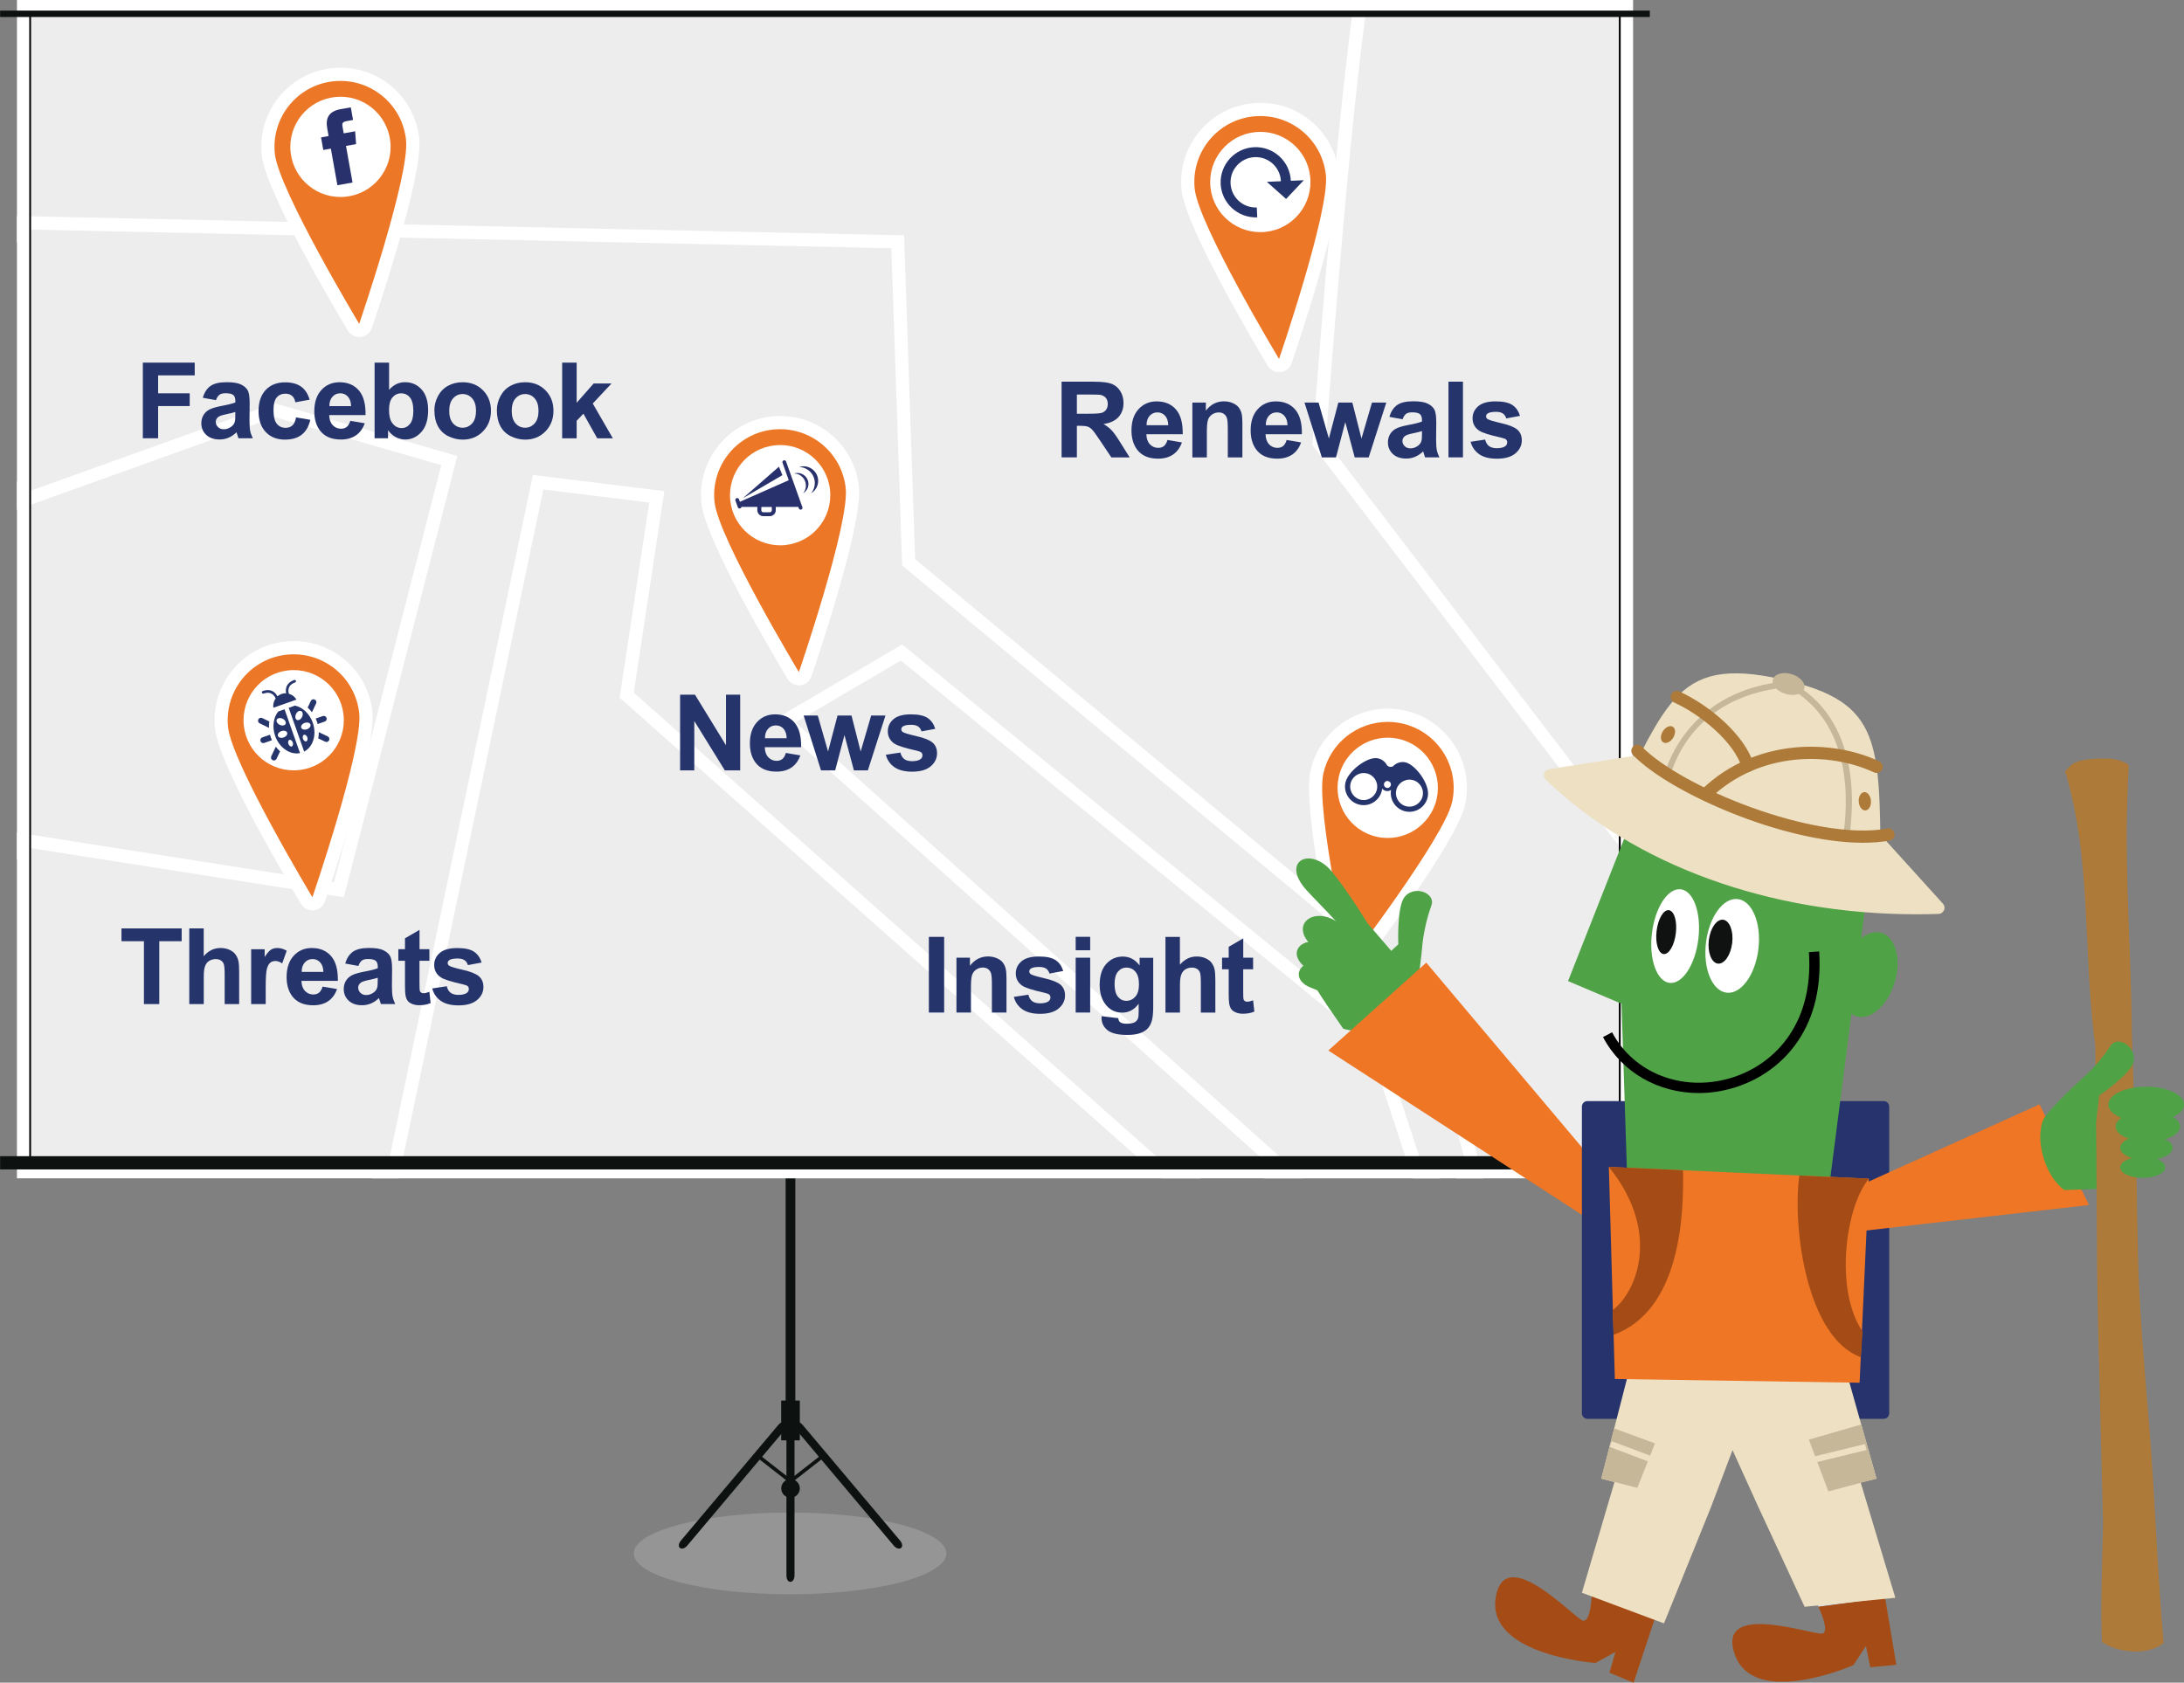 <?xml version="1.0" encoding="utf-8"?>
<!-- Generator: Adobe Illustrator 22.1.0, SVG Export Plug-In . SVG Version: 6.00 Build 0)  -->
<svg version="1.1" id="Hiker" xmlns="http://www.w3.org/2000/svg" xmlns:xlink="http://www.w3.org/1999/xlink" x="0px" y="0px"
	 width="436.87px" height="336.67px" viewBox="0 0 436.87 336.67" style="enable-background:new 0 0 436.87 336.67;"
	 xml:space="preserve">
<rect x="0" y="0" width="436.87" height="336.67" fill="#808080" stroke="none"/>
<style type="text/css">
	.st0{opacity:0.25;}
	.st1{fill:#D4D2D2;}
	.st2{fill:#0D1211;}
	.st3{fill:none;}
	.st4{fill:#EDEDEE;}
	.st5{fill:#FFFFFF;}
	.st6{fill:#EC7726;}
	.st7{fill:#29316C;}
	.st8{fill:#26346C;}
	.st9{fill:#50A246;}
	.st10{fill:#EE7625;}
	.st11{fill-rule:evenodd;clip-rule:evenodd;fill:#26336C;}
	.st12{fill:#DADBDC;}
	.st13{fill:#A54C16;}
	.st14{fill:#0F1211;}
	.st15{fill:#EEE1C3;}
	.st16{fill:#AE7A39;}
	.st17{fill-rule:evenodd;clip-rule:evenodd;fill:#A54C16;}
	.st18{fill:#C6B799;}
</style>
<g>
	<g>
		<g class="st0">
			<path class="st1" d="M189.29,310.81c0,4.52-14,8.18-31.26,8.18c-17.26,0-31.26-3.66-31.26-8.18c0-4.52,14-8.18,31.26-8.18
				C175.29,302.63,189.29,306.29,189.29,310.81z"/>
		</g>
		<g>
			<path class="st2" d="M159.99,297.8c0,1.03-0.83,1.86-1.86,1.86c-1.03,0-1.86-0.83-1.86-1.86c0-1.03,0.83-1.86,1.86-1.86
				C159.15,295.94,159.99,296.77,159.99,297.8z"/>
		</g>
		<g>
			<g>
				<polygon class="st2" points="158.34,296.67 165.21,291.31 164.85,290.67 157.98,296.03 				"/>
			</g>
			<g>
				<polygon class="st2" points="157.9,296.67 151.03,291.31 151.39,290.67 158.26,296.03 				"/>
			</g>
		</g>
		<g>
			<rect x="157.15" y="210.45" class="st2" width="1.94" height="75.43"/>
		</g>
		<g>
			<g>
				<path class="st2" d="M158.93,315.18c0,1.71-1.62,1.82-1.62,0v-30.1c0-1.93,1.62-1.93,1.62,0V315.18z"/>
			</g>
			<g>
				<path class="st2" d="M137.49,309.23c-1.1,1.31-2.41,0.35-1.24-1.04l19.39-23.03c1.25-1.48,2.48-0.44,1.24,1.04L137.49,309.23z"
					/>
			</g>
			<g>
				<path class="st2" d="M178.76,309.23c1.1,1.31,2.41,0.35,1.24-1.04l-19.39-23.03c-1.25-1.48-2.48-0.44-1.24,1.04L178.76,309.23z"
					/>
			</g>
		</g>
		<g>
			<rect x="156.26" y="280.23" class="st2" width="3.73" height="7.96"/>
		</g>
		<g>
			<rect x="6.03" y="2.64" class="st3" width="317.98" height="230.48"/>
		</g>
		<g>
			<g>
				<g>
					<polygon class="st4" points="75.98,234.44 105.56,93.56 134.4,97.12 128.18,138.06 236.78,234.44 					"/>
				</g>
				<g>
					<path class="st5" d="M106.6,95.02l26.29,3.24l-6.12,40.31l106.53,94.55H77.61L106.6,95.02 M104.51,92.1l-0.5,2.38l-28.99,138.1
						l-0.67,3.19h3.26H233.3h6.96l-5.21-4.62l-105.46-93.6l5.91-38.89l0.41-2.69l-2.7-0.33l-26.29-3.24L104.51,92.1L104.51,92.1z"/>
				</g>
			</g>
			<g>
				<g>
					<polygon class="st4" points="4.71,170.8 4.71,97.29 54.87,79.29 93.07,90.32 69.76,181.01 					"/>
				</g>
				<g>
					<path class="st5" d="M54.91,80.68l36.56,10.55l-22.69,88.28l-62.75-9.84V98.22L54.91,80.68 M54.82,77.91l-0.8,0.29L5.14,95.73
						l-1.75,0.63v1.86v71.45v2.26l2.23,0.35l62.75,9.84l2.37,0.37l0.6-2.33l22.69-88.28l0.64-2.49L92.2,88.7L55.64,78.14
						L54.82,77.91L54.82,77.91z"/>
				</g>
			</g>
			<g>
				<g>
					<path class="st4" d="M292.29,234.44l-9.22-34.32l-103.92-86.35l-2.13-62.81L4.71,47.22V1.32H274.7l-0.2,1.5
						c-3.7,27.5-7.52,79.37-7.93,85.03l58.76,76.84v69.76H292.29z"/>
				</g>
				<g>
					<path class="st5" d="M273.18,2.64c-3.94,29.34-7.97,85.61-7.97,85.61l58.8,76.88v67.99h-30.7l-9.06-33.75l-103.79-86.24
						l-2.16-63.47L6.03,45.93V2.64H273.18 M276.21,0h-3.02H6.03H3.39v2.64v43.28v2.59l2.59,0.06l169.76,3.68l2.07,60.97l0.04,1.19
						l0.91,0.76l103.14,85.7l8.85,32.94l0.53,1.96h2.03h30.7h2.64v-2.64v-67.99v-0.9l-0.54-0.71l-58.19-76.08
						c0.56-7.68,4.28-57.66,7.88-84.44L276.21,0L276.21,0z"/>
				</g>
			</g>
			<g>
				<g>
					<polygon class="st4" points="253.41,234.44 152.42,143.89 180.58,127.34 277.01,206.18 286.3,234.44 					"/>
				</g>
				<g>
					<path class="st5" d="M180.45,128.94l95.42,78.02l8.6,26.16h-30.56l-99.27-89.01L180.45,128.94 M180.7,125.73l-1.59,0.93
						l-25.81,15.17l-3.12,1.83l2.69,2.42l99.27,89.01l0.75,0.68h1.01h30.56h3.65l-1.14-3.47l-8.6-26.16l-0.24-0.73l-0.6-0.49
						l-95.42-78.02L180.7,125.73L180.7,125.73z"/>
				</g>
			</g>
			<g>
				<g>
					<polygon class="st4" points="283.52,234.44 274.74,207.74 180.33,130.55 156.88,144.33 257.37,234.44 232.8,234.44 
						125.35,139.08 131.38,99.41 107.65,96.48 78.69,234.44 4.71,234.44 4.71,168.13 67.8,178.02 89.87,92.15 54.95,82.07 
						4.71,100.1 4.71,44.58 179.57,48.37 181.75,112.5 285.41,198.63 295.03,234.44 					"/>
				</g>
				<g>
					<path class="st5" d="M6.03,45.93l172.27,3.74l2.16,63.47l103.79,86.24l9.06,33.75h-8.83l-8.6-26.16l-95.42-78.02l-25.81,15.17
						l99.27,89.01H233.3l-106.53-94.55l6.12-40.31l-26.29-3.24l-28.99,138.1H6.03v-63.45l62.75,9.84l22.69-88.28L54.91,80.68
						L6.03,98.22V45.93 M3.39,43.23v2.7v52.29v3.76l3.54-1.27L55,83.46l33.27,9.6l-21.45,83.47l-60.38-9.47l-3.05-0.48v3.09v63.45
						v2.64h2.64h71.58h2.15l0.44-2.1l28.49-135.72l21.18,2.61l-5.71,37.62l-0.22,1.42l1.08,0.95l106.53,94.55l0.75,0.67h1h20.62
						h6.91l-5.15-4.61l-96.58-86.6l21.1-12.4l93.4,76.37l8.36,25.43l0.6,1.82h1.91h8.83h3.45l-0.89-3.33l-9.06-33.75l-0.22-0.81
						l-0.65-0.54l-102.88-85.48l-2.12-62.28l-0.08-2.5l-2.5-0.05L6.09,43.28L3.39,43.23L3.39,43.23z"/>
				</g>
			</g>
			<g>
				<g>
					<path class="st4" d="M263.86,88.66l0.04-0.5c0.04-0.56,4.08-56.64,7.98-85.69l0.15-1.15h53.3v167.72L263.86,88.66z"/>
				</g>
				<g>
					<path class="st5" d="M324.01,2.64v162.49l-58.8-76.88c0,0,4.03-56.27,7.97-85.61H324.01 M326.65,0h-2.64h-50.82h-2.31
						l-0.31,2.29c-3.91,29.08-7.95,85.21-7.99,85.77l-0.07,1l0.61,0.8l58.8,76.88l4.75,6.21v-7.81V2.64V0L326.65,0z"/>
				</g>
			</g>
		</g>
		<g>
			<path d="M324.19,233.3H5.85V2.46h318.34V233.3z M6.21,232.94h317.61V2.83H6.21V232.94z"/>
		</g>
		<g>
			<rect x="0.02" y="2.12" class="st2" width="330" height="1.28"/>
		</g>
		<g>
			<rect x="0.02" y="231.33" class="st2" width="330" height="2.65"/>
		</g>
		<g>
			<g>
				<g>
					<path class="st6" d="M71.85,66.11c-0.46,0-0.89-0.24-1.13-0.64c-0.66-1.1-16.26-27.11-17.05-34.56
						c-0.41-3.85,0.71-7.64,3.15-10.65c2.44-3.01,5.9-4.9,9.76-5.31c0.51-0.05,1.03-0.08,1.54-0.08c7.43,0,13.63,5.58,14.42,12.98
						c0.79,7.45-9.01,36.15-9.43,37.36c-0.17,0.49-0.6,0.83-1.11,0.89C71.94,66.11,71.9,66.11,71.85,66.11z"/>
				</g>
				<g>
					<path class="st5" d="M68.12,16.19c6.66,0,12.38,5.03,13.1,11.8c0.77,7.24-9.37,36.8-9.37,36.8s-16.1-26.77-16.87-34.02
						c-0.77-7.24,4.48-13.74,11.73-14.51C67.18,16.22,67.65,16.19,68.12,16.19 M68.12,13.55C68.12,13.55,68.12,13.55,68.12,13.55
						c-0.56,0-1.13,0.03-1.68,0.09c-4.21,0.45-7.99,2.5-10.65,5.79c-2.66,3.29-3.88,7.42-3.43,11.62
						c0.81,7.61,15.55,32.31,17.23,35.1c0.48,0.8,1.34,1.28,2.27,1.28c0.09,0,0.19,0,0.28-0.01c1.02-0.11,1.89-0.8,2.22-1.77
						c1.06-3.08,10.3-30.32,9.5-37.93C82.99,19.64,76.23,13.55,68.12,13.55L68.12,13.55z"/>
				</g>
			</g>
			<g>
				<path class="st5" d="M78.08,28.33c0.58,5.51-3.41,10.45-8.92,11.03c-5.51,0.58-10.45-3.41-11.03-8.92
					c-0.58-5.51,3.41-10.45,8.92-11.03C72.56,18.82,77.49,22.82,78.08,28.33z"/>
			</g>
		</g>
		<g>
			<g>
				<g>
					<path class="st6" d="M255.85,73.14c-0.46,0-0.89-0.24-1.13-0.64c-0.66-1.1-16.26-27.11-17.05-34.56
						c-0.84-7.96,4.95-15.12,12.9-15.96c0.51-0.05,1.03-0.08,1.54-0.08c7.43,0,13.63,5.58,14.42,12.99
						c0.79,7.45-9.01,36.15-9.43,37.36c-0.17,0.49-0.6,0.83-1.11,0.89C255.94,73.14,255.9,73.14,255.85,73.14z"/>
				</g>
				<g>
					<path class="st5" d="M252.12,23.22c6.66,0,12.38,5.03,13.1,11.8c0.77,7.24-9.37,36.8-9.37,36.8s-16.1-26.77-16.87-34.02
						c-0.77-7.24,4.48-13.74,11.73-14.51C251.19,23.25,251.65,23.22,252.12,23.22 M252.12,20.58
						C252.12,20.58,252.12,20.58,252.12,20.58c-0.56,0-1.13,0.03-1.68,0.09c-8.68,0.92-15,8.73-14.08,17.41
						c0.81,7.61,15.55,32.31,17.23,35.1c0.48,0.8,1.35,1.28,2.27,1.28c0.09,0,0.19,0,0.28-0.01c1.02-0.11,1.89-0.8,2.22-1.77
						c1.06-3.08,10.3-30.32,9.5-37.93C266.99,26.67,260.23,20.58,252.12,20.58L252.12,20.58z"/>
				</g>
			</g>
			<g>
				<path class="st5" d="M262.08,35.36c0.58,5.51-3.41,10.45-8.92,11.03c-5.51,0.58-10.45-3.41-11.03-8.92
					c-0.58-5.51,3.41-10.45,8.92-11.03C256.56,25.85,261.5,29.85,262.08,35.36z"/>
			</g>
		</g>
		<g>
			<g>
				<g>
					<path class="st6" d="M62.49,180.84c-0.46,0-0.89-0.24-1.13-0.64c-0.66-1.1-16.26-27.11-17.05-34.56
						c-0.84-7.96,4.95-15.12,12.9-15.96c0.51-0.05,1.03-0.08,1.54-0.08c7.43,0,13.63,5.58,14.42,12.98
						c0.79,7.45-9.01,36.15-9.43,37.36c-0.17,0.49-0.6,0.83-1.11,0.89C62.59,180.84,62.54,180.84,62.49,180.84z"/>
				</g>
				<g>
					<path class="st5" d="M58.76,130.92c6.66,0,12.38,5.03,13.1,11.8c0.77,7.25-9.37,36.8-9.37,36.8s-16.1-26.77-16.87-34.02
						c-0.77-7.24,4.48-13.74,11.73-14.51C57.83,130.94,58.3,130.92,58.76,130.92 M58.76,128.27
						C58.76,128.27,58.76,128.27,58.76,128.27c-0.56,0-1.13,0.03-1.68,0.09c-8.68,0.92-15,8.73-14.08,17.41
						c0.81,7.61,15.55,32.31,17.23,35.1c0.48,0.8,1.34,1.28,2.27,1.28c0.09,0,0.19,0,0.28-0.01c1.02-0.11,1.89-0.8,2.22-1.77
						c1.06-3.08,10.3-30.32,9.5-37.93C73.64,134.36,66.87,128.27,58.76,128.27L58.76,128.27z"/>
				</g>
			</g>
			<g>
				<path class="st5" d="M68.72,143.05c0.58,5.51-3.41,10.45-8.92,11.03c-5.51,0.58-10.45-3.41-11.03-8.92
					c-0.58-5.51,3.41-10.45,8.92-11.03C63.2,133.55,68.14,137.54,68.72,143.05z"/>
			</g>
		</g>
		<g>
			<g>
				<g>
					<path class="st6" d="M159.8,135.8c-0.46,0-0.89-0.24-1.13-0.64c-0.66-1.1-16.26-27.11-17.05-34.56
						c-0.41-3.85,0.71-7.64,3.15-10.65c2.44-3.01,5.9-4.9,9.76-5.31c0.51-0.05,1.03-0.08,1.54-0.08c7.43,0,13.63,5.58,14.42,12.99
						c0.79,7.45-9.01,36.14-9.43,37.36c-0.17,0.49-0.6,0.83-1.11,0.89C159.89,135.8,159.85,135.8,159.8,135.8z"/>
				</g>
				<g>
					<path class="st5" d="M156.07,85.88c6.66,0,12.38,5.03,13.1,11.8c0.77,7.24-9.37,36.79-9.37,36.79s-16.1-26.77-16.87-34.02
						c-0.77-7.24,4.48-13.74,11.73-14.51C155.13,85.91,155.6,85.88,156.07,85.88 M156.07,83.24
						C156.07,83.24,156.07,83.24,156.07,83.24c-0.56,0-1.13,0.03-1.68,0.09c-8.68,0.92-15,8.73-14.08,17.41
						c0.81,7.61,15.55,32.31,17.23,35.1c0.48,0.8,1.34,1.28,2.27,1.28c0.09,0,0.19,0,0.28-0.01c1.02-0.11,1.89-0.8,2.22-1.77
						c1.06-3.08,10.3-30.32,9.5-37.93C170.94,89.33,164.18,83.24,156.07,83.24L156.07,83.24z"/>
				</g>
			</g>
			<g>
				<path class="st5" d="M166.03,98.02c0.58,5.51-3.41,10.45-8.92,11.03c-5.51,0.58-10.45-3.41-11.03-8.92
					c-0.58-5.51,3.41-10.45,8.92-11.03C160.5,88.51,165.44,92.51,166.03,98.02z"/>
			</g>
		</g>
		<g>
			<path class="st7" d="M70.52,36.52l-3.03,0.54l-1.31-7.32l-1.51,0.27l-0.45-2.52l1.51-0.27l-0.27-1.51
				c-0.37-2.06,0.27-3.44,2.69-3.87l2.02-0.36l0.45,2.52l-1.26,0.23c-0.95,0.17-0.95,0.53-0.83,1.19l0.22,1.26l2.29-0.41l0.19,2.57
				l-2.02,0.36L70.52,36.52z"/>
		</g>
		<g>
			<g>
				<path class="st7" d="M160.5,101.48l-3.26-9.14c-0.07-0.2-0.29-0.3-0.48-0.23c-0.2,0.07-0.3,0.29-0.23,0.48l1.24,3.49l-9.77,4.32
					l0,0l-0.18-0.5c-0.07-0.2-0.29-0.3-0.48-0.23c-0.2,0.07-0.3,0.29-0.23,0.48l0.48,1.34c0.07,0.2,0.29,0.3,0.48,0.23
					c0.14-0.05,0.23-0.17,0.25-0.31l0,0.01h3.18c0,0.04-0.01,0.09-0.01,0.13v0.53c0,0.66,0.54,1.2,1.2,1.2h1.29
					c0.66,0,1.2-0.54,1.2-1.2v-0.53c0-0.05-0.01-0.09-0.01-0.13h4.51l0.11,0.3c0.07,0.2,0.29,0.3,0.48,0.23
					C160.47,101.89,160.57,101.67,160.5,101.48z M154.38,102.1c0,0.22-0.18,0.4-0.4,0.4h-1.29c-0.22,0-0.4-0.18-0.4-0.4v-0.53
					c0-0.05,0.01-0.09,0.03-0.13h2.04c0.02,0.04,0.03,0.09,0.03,0.13V102.1z"/>
			</g>
			<g>
				<polygon class="st7" points="148.59,99.69 155.81,93.38 156.51,95.07 				"/>
			</g>
			<g>
				<path class="st7" d="M159.52,94.63c-0.23,0-0.46,0.04-0.67,0.1c1.31,0.03,2.36,1.11,2.36,2.42c0,0.59-0.21,1.12-0.55,1.54
					c0.63-0.39,1.06-1.08,1.06-1.87C161.71,95.61,160.73,94.63,159.52,94.63z"/>
			</g>
			<g>
				<path class="st7" d="M160.74,93.3c-0.31,0-0.61,0.05-0.88,0.14c1.74,0.05,3.13,1.47,3.13,3.21c0,0.78-0.28,1.49-0.73,2.04
					c0.84-0.51,1.4-1.43,1.4-2.48C163.65,94.61,162.35,93.3,160.74,93.3z"/>
			</g>
		</g>
		<g>
			<g>
				<path class="st8" d="M258.21,36.17c-0.17-3.87-3.45-6.88-7.32-6.72c-3.87,0.17-6.88,3.45-6.72,7.32
					c0.17,3.87,3.45,6.88,7.32,6.72l-0.09-1.98c-2.78,0.12-5.13-2.04-5.25-4.82c-0.12-2.78,2.04-5.13,4.82-5.25
					c2.78-0.12,5.13,2.04,5.25,4.82l-2.81,0.12l3.85,3.43l3.54-3.75L258.21,36.17z"/>
			</g>
		</g>
		<g>
			<g>
				<g>
					<g>
						<path class="st6" d="M269.93,193.72c-0.09,0-0.19-0.01-0.28-0.03c-0.5-0.11-0.89-0.5-1.01-1c-0.28-1.26-6.83-30.87-5.21-38.18
							c1.46-6.6,7.41-11.39,14.16-11.39c1.05,0,2.1,0.12,3.14,0.34c7.81,1.72,12.77,9.48,11.05,17.3
							c-1.61,7.32-20.01,31.42-20.79,32.45C270.72,193.54,270.33,193.72,269.93,193.72z"/>
					</g>
					<g>
						<path class="st5" d="M277.58,144.44c0.94,0,1.9,0.1,2.85,0.31c7.11,1.57,11.61,8.61,10.04,15.72
							c-1.57,7.11-20.55,31.93-20.55,31.93s-6.78-30.5-5.21-37.61C266.07,148.64,271.53,144.44,277.58,144.44 M277.58,141.79
							C277.58,141.79,277.58,141.79,277.58,141.79c-7.37,0-13.86,5.23-15.45,12.43c-1.65,7.47,4.51,35.57,5.21,38.75
							c0.22,1,1.01,1.79,2.01,2.01c0.19,0.04,0.38,0.06,0.57,0.06c0.81,0,1.59-0.38,2.1-1.04c1.98-2.59,19.38-25.5,21.03-32.97
							c1.88-8.53-3.53-16.99-12.05-18.87C279.88,141.92,278.73,141.79,277.58,141.79L277.58,141.79z"/>
					</g>
				</g>
				<g>
					<path class="st5" d="M287.39,159.79c-1.19,5.41-6.55,8.83-11.96,7.64c-5.41-1.19-8.83-6.55-7.64-11.96
						c1.19-5.41,6.55-8.83,11.96-7.64C285.16,149.03,288.58,154.38,287.39,159.79z"/>
				</g>
			</g>
			<g>
				<g>
					<path class="st8" d="M280.97,152.5c-0.88-0.13-1.73,0.2-2.3,0.8c-0.18,0.11-0.41,0.17-0.64,0.13
						c-0.23-0.03-0.43-0.15-0.58-0.31c-0.38-0.74-1.1-1.29-1.98-1.42c-2.02-0.29-6.03,2.67-6.39,5.13
						c-0.29,2.04,1.12,3.93,3.16,4.23c2.04,0.29,3.93-1.12,4.23-3.16c0.01-0.04,0.01-0.07,0.01-0.11c0.2,0.25,0.5,0.43,0.84,0.48
						c0.35,0.05,0.68-0.04,0.94-0.22c-0.01,0.04-0.01,0.07-0.02,0.11c-0.29,2.04,1.12,3.93,3.16,4.23c2.04,0.29,3.93-1.12,4.23-3.16
						C286,156.77,282.99,152.79,280.97,152.5z M272.4,160.05c-1.48-0.21-2.5-1.58-2.29-3.06c0.21-1.48,1.58-2.5,3.06-2.29
						c1.48,0.21,2.5,1.58,2.29,3.06C275.25,159.23,273.88,160.26,272.4,160.05z M277.43,157.65c-0.38-0.06-0.65-0.41-0.59-0.79
						c0.05-0.38,0.41-0.65,0.79-0.59c0.38,0.05,0.65,0.41,0.59,0.79C278.16,157.44,277.81,157.71,277.43,157.65z M281.55,161.37
						c-1.48-0.21-2.5-1.58-2.29-3.06c0.21-1.48,1.58-2.5,3.06-2.29c1.48,0.21,2.5,1.58,2.29,3.06
						C284.4,160.55,283.03,161.58,281.55,161.37z"/>
				</g>
			</g>
		</g>
		<g>
			<g>
				<path class="st8" d="M54.26,151.32c-0.14,0.29-0.02,0.64,0.28,0.78c0.29,0.14,0.64,0.02,0.78-0.28l0.71-1.49
					c-0.31-0.27-0.6-0.58-0.86-0.93L54.26,151.32z M63.23,140.75c0.14-0.29,0.02-0.64-0.28-0.78c-0.29-0.14-0.64-0.02-0.78,0.28
					l-0.63,1.33c0.31,0.27,0.6,0.58,0.86,0.93L63.23,140.75z M54.19,147.58c-0.07-0.19-0.13-0.39-0.18-0.58l-1.54,0.54
					c-0.31,0.11-0.47,0.44-0.36,0.75c0.11,0.31,0.44,0.47,0.75,0.36l1.53-0.54C54.32,147.93,54.25,147.76,54.19,147.58z
					 M53.81,145.63c-0.02-0.43,0.01-0.86,0.07-1.27l-1.43-0.69c-0.29-0.14-0.64-0.02-0.78,0.28c-0.14,0.29-0.02,0.64,0.28,0.78
					L53.81,145.63z M63.77,146.49c0.01,0.43-0.03,0.85-0.11,1.25l1.39,0.66c0.29,0.14,0.64,0.02,0.78-0.28
					c0.14-0.29,0.02-0.64-0.28-0.78L63.77,146.49z M64.57,143.27l-1.42,0.5c0.08,0.18,0.16,0.37,0.23,0.56
					c0.06,0.18,0.12,0.36,0.17,0.54l1.41-0.5c0.31-0.11,0.47-0.44,0.36-0.75C65.21,143.33,64.87,143.17,64.57,143.27z M52.73,138.77
					c0.91-0.31,1.44-0.12,1.82,0.17c0.31,0.25,0.5,0.59,0.59,0.81c-0.38,0.53-0.56,1.2-0.45,1.86l4.61-1.63
					c-0.34-0.59-0.89-1-1.52-1.17c-0.06-0.22-0.14-0.61-0.05-1c0.11-0.46,0.4-0.94,1.31-1.27c0.13-0.05,0.2-0.19,0.16-0.33
					c-0.05-0.13-0.19-0.2-0.33-0.16c-1.04,0.36-1.51,1.02-1.64,1.64c-0.09,0.39-0.05,0.75,0,1.02c-0.3-0.01-0.62,0.03-0.92,0.14
					c-0.31,0.11-0.58,0.27-0.81,0.47c-0.13-0.25-0.33-0.55-0.64-0.8c-0.49-0.4-1.27-0.63-2.31-0.25c-0.13,0.05-0.2,0.19-0.16,0.33
					C52.45,138.75,52.6,138.82,52.73,138.77z M55.04,147.25c0.84,2.38,3,3.84,4.97,3.43l-3.09-8.76l-1.26,0.44
					C54.69,143.56,54.4,145.43,55.04,147.25z M55.59,147.24c-0.12-0.35,0.19-0.78,0.7-0.96c0.51-0.18,1.03-0.04,1.15,0.31
					c0.12,0.35-0.19,0.78-0.7,0.96C56.23,147.73,55.71,147.59,55.59,147.24z M58.36,149.35c-0.24,0.08-0.53-0.14-0.66-0.5
					c-0.13-0.36-0.04-0.72,0.2-0.81c0.24-0.08,0.53,0.14,0.66,0.5S58.6,149.27,58.36,149.35z M57.13,144.84
					c-0.16,0.34-0.69,0.42-1.18,0.18c-0.49-0.23-0.75-0.7-0.59-1.03c0.16-0.34,0.69-0.42,1.18-0.19
					C57.02,144.04,57.29,144.5,57.13,144.84z M59.01,141.18l-1.26,0.44l3.09,8.76c1.79-0.92,2.56-3.4,1.72-5.79
					C61.92,142.78,60.51,141.5,59.01,141.18z M59.21,142.86c0.23-0.49,0.7-0.75,1.03-0.59c0.34,0.16,0.42,0.69,0.18,1.18
					c-0.23,0.49-0.7,0.75-1.03,0.59C59.06,143.88,58.98,143.35,59.21,142.86z M61.27,148.33c-0.24,0.08-0.53-0.14-0.66-0.5
					c-0.13-0.36-0.04-0.72,0.2-0.81c0.24-0.08,0.53,0.14,0.66,0.5C61.59,147.88,61.5,148.25,61.27,148.33z M61.4,145.91
					c-0.51,0.18-1.03,0.04-1.15-0.31c-0.12-0.35,0.19-0.78,0.7-0.96c0.51-0.18,1.03-0.04,1.15,0.31
					C62.23,145.29,61.91,145.73,61.4,145.91z"/>
			</g>
		</g>
		<g>
			<path class="st8" d="M212.35,91.52V76.37h6.44c1.62,0,2.79,0.14,3.53,0.41c0.73,0.27,1.32,0.76,1.76,1.45
				c0.44,0.7,0.66,1.49,0.66,2.39c0,1.14-0.33,2.07-1,2.82c-0.67,0.74-1.67,1.21-3,1.4c0.66,0.39,1.21,0.81,1.64,1.27
				c0.43,0.46,1.01,1.28,1.74,2.46l1.85,2.95h-3.66l-2.21-3.3c-0.79-1.18-1.32-1.92-1.61-2.23c-0.29-0.31-0.6-0.52-0.92-0.63
				c-0.32-0.11-0.84-0.17-1.54-0.17h-0.62v6.32H212.35z M215.41,82.78h2.26c1.47,0,2.38-0.06,2.75-0.19
				c0.36-0.12,0.65-0.34,0.86-0.64c0.21-0.3,0.31-0.68,0.31-1.14c0-0.51-0.14-0.92-0.41-1.23c-0.27-0.31-0.66-0.51-1.15-0.59
				c-0.25-0.03-0.99-0.05-2.23-0.05h-2.39V82.78z"/>
			<path class="st8" d="M233.53,88.03l2.89,0.49c-0.37,1.06-0.96,1.87-1.76,2.42c-0.8,0.55-1.81,0.83-3.01,0.83
				c-1.91,0-3.32-0.62-4.24-1.87c-0.72-1-1.08-2.26-1.08-3.78c0-1.82,0.48-3.24,1.43-4.27c0.95-1.03,2.15-1.54,3.61-1.54
				c1.63,0,2.92,0.54,3.86,1.62c0.94,1.08,1.39,2.73,1.35,4.95h-7.27c0.02,0.86,0.25,1.53,0.7,2.01c0.45,0.48,1.01,0.72,1.67,0.72
				c0.45,0,0.84-0.12,1.15-0.37C233.14,88.98,233.37,88.58,233.53,88.03z M233.69,85.09c-0.02-0.84-0.24-1.48-0.65-1.92
				c-0.41-0.44-0.92-0.66-1.51-0.66c-0.63,0-1.16,0.23-1.57,0.69c-0.41,0.46-0.62,1.09-0.61,1.88H233.69z"/>
			<path class="st8" d="M248.5,91.52h-2.9v-5.6c0-1.18-0.06-1.95-0.19-2.3c-0.12-0.35-0.33-0.62-0.6-0.81
				c-0.28-0.19-0.61-0.29-1.01-0.29c-0.5,0-0.95,0.14-1.35,0.41c-0.4,0.28-0.67,0.64-0.82,1.1c-0.15,0.45-0.22,1.29-0.22,2.52v4.97
				h-2.9V80.55h2.7v1.61c0.96-1.24,2.16-1.86,3.62-1.86c0.64,0,1.23,0.12,1.76,0.35c0.53,0.23,0.93,0.53,1.2,0.88
				c0.27,0.36,0.46,0.76,0.57,1.22c0.11,0.45,0.16,1.11,0.16,1.95V91.52z"/>
			<path class="st8" d="M257.37,88.03l2.89,0.49c-0.37,1.06-0.96,1.87-1.76,2.42c-0.8,0.55-1.81,0.83-3.01,0.83
				c-1.91,0-3.32-0.62-4.24-1.87c-0.72-1-1.08-2.26-1.08-3.78c0-1.82,0.48-3.24,1.43-4.27c0.95-1.03,2.15-1.54,3.61-1.54
				c1.63,0,2.92,0.54,3.86,1.62c0.94,1.08,1.39,2.73,1.35,4.95h-7.27c0.02,0.86,0.25,1.53,0.7,2.01c0.45,0.48,1.01,0.72,1.67,0.72
				c0.45,0,0.84-0.12,1.15-0.37C256.98,88.98,257.21,88.58,257.37,88.03z M257.54,85.09c-0.02-0.84-0.24-1.48-0.65-1.92
				c-0.41-0.44-0.92-0.66-1.51-0.66c-0.63,0-1.16,0.23-1.57,0.69c-0.41,0.46-0.62,1.09-0.61,1.88H257.54z"/>
			<path class="st8" d="M264.41,91.52l-3.47-10.97h2.82l2.06,7.19l1.89-7.19h2.8l1.83,7.19l2.1-7.19h2.86l-3.52,10.97h-2.79
				l-1.89-7.06l-1.86,7.06H264.41z"/>
			<path class="st8" d="M280.56,83.89l-2.63-0.48c0.3-1.06,0.81-1.85,1.53-2.36c0.72-0.51,1.8-0.76,3.22-0.76
				c1.29,0,2.26,0.15,2.89,0.46c0.63,0.31,1.08,0.7,1.34,1.17c0.26,0.47,0.39,1.34,0.39,2.6l-0.03,3.39c0,0.96,0.05,1.68,0.14,2.13
				c0.09,0.46,0.27,0.95,0.52,1.47h-2.87c-0.08-0.19-0.17-0.48-0.28-0.86c-0.05-0.17-0.08-0.29-0.1-0.34
				c-0.5,0.48-1.03,0.84-1.59,1.08c-0.56,0.24-1.17,0.36-1.81,0.36c-1.13,0-2.02-0.31-2.67-0.92c-0.65-0.61-0.98-1.39-0.98-2.32
				c0-0.62,0.15-1.17,0.44-1.66c0.3-0.49,0.71-0.86,1.24-1.12c0.53-0.26,1.3-0.48,2.31-0.68c1.36-0.25,2.3-0.49,2.82-0.71v-0.29
				c0-0.56-0.14-0.96-0.41-1.19c-0.28-0.24-0.8-0.36-1.56-0.36c-0.52,0-0.92,0.1-1.21,0.3C280.98,83.03,280.74,83.38,280.56,83.89z
				 M284.45,86.25c-0.37,0.12-0.96,0.27-1.77,0.44c-0.81,0.17-1.33,0.34-1.58,0.51c-0.38,0.27-0.57,0.61-0.57,1.02
				c0,0.41,0.15,0.76,0.45,1.05c0.3,0.3,0.69,0.44,1.16,0.44c0.52,0,1.02-0.17,1.5-0.52c0.35-0.26,0.58-0.58,0.69-0.96
				c0.08-0.25,0.11-0.72,0.11-1.42V86.25z"/>
			<path class="st8" d="M289.74,91.52V76.37h2.9v15.14H289.74z"/>
			<path class="st8" d="M294.17,88.39l2.91-0.44c0.12,0.56,0.38,0.99,0.75,1.29c0.38,0.29,0.91,0.44,1.59,0.44
				c0.75,0,1.32-0.14,1.69-0.41c0.25-0.19,0.38-0.45,0.38-0.77c0-0.22-0.07-0.4-0.21-0.55c-0.14-0.14-0.47-0.26-0.97-0.38
				c-2.34-0.52-3.83-0.99-4.45-1.42c-0.87-0.59-1.3-1.42-1.3-2.47c0-0.95,0.38-1.75,1.13-2.4c0.75-0.65,1.91-0.97,3.49-0.97
				c1.5,0,2.62,0.24,3.35,0.73c0.73,0.49,1.23,1.21,1.51,2.17l-2.74,0.51c-0.12-0.43-0.34-0.75-0.67-0.98
				c-0.33-0.23-0.79-0.34-1.4-0.34c-0.76,0-1.31,0.11-1.64,0.32c-0.22,0.15-0.33,0.35-0.33,0.59c0,0.21,0.1,0.38,0.29,0.53
				c0.26,0.19,1.17,0.46,2.71,0.82c1.55,0.35,2.63,0.78,3.24,1.29c0.61,0.52,0.91,1.24,0.91,2.16c0,1.01-0.42,1.87-1.26,2.59
				c-0.84,0.72-2.08,1.08-3.73,1.08c-1.49,0-2.68-0.3-3.55-0.91C295.01,90.25,294.44,89.43,294.17,88.39z"/>
		</g>
		<g>
			<path class="st8" d="M185.8,202.59v-15.14h3.06v15.14H185.8z"/>
			<path class="st8" d="M201.31,202.59h-2.9v-5.6c0-1.18-0.06-1.95-0.19-2.3c-0.12-0.35-0.33-0.62-0.6-0.81
				c-0.28-0.19-0.61-0.29-1.01-0.29c-0.5,0-0.95,0.14-1.35,0.41c-0.4,0.28-0.67,0.64-0.82,1.1c-0.15,0.45-0.22,1.29-0.22,2.52v4.97
				h-2.9v-10.97h2.7v1.61c0.96-1.24,2.16-1.86,3.62-1.86c0.64,0,1.23,0.12,1.76,0.35c0.53,0.23,0.93,0.52,1.2,0.88
				c0.27,0.36,0.46,0.76,0.57,1.22c0.11,0.45,0.16,1.11,0.16,1.95V202.59z"/>
			<path class="st8" d="M202.8,199.46l2.91-0.44c0.12,0.56,0.38,0.99,0.75,1.29c0.38,0.29,0.91,0.44,1.59,0.44
				c0.75,0,1.32-0.14,1.69-0.41c0.25-0.19,0.38-0.45,0.38-0.77c0-0.22-0.07-0.4-0.21-0.55c-0.14-0.14-0.47-0.26-0.97-0.38
				c-2.34-0.52-3.83-0.99-4.45-1.42c-0.87-0.59-1.3-1.42-1.3-2.47c0-0.95,0.38-1.75,1.13-2.4c0.75-0.65,1.91-0.97,3.49-0.97
				c1.5,0,2.62,0.24,3.35,0.73c0.73,0.49,1.23,1.21,1.51,2.17l-2.74,0.51c-0.12-0.43-0.34-0.75-0.67-0.98
				c-0.33-0.23-0.79-0.34-1.4-0.34c-0.76,0-1.31,0.11-1.64,0.32c-0.22,0.15-0.33,0.35-0.33,0.59c0,0.21,0.1,0.38,0.29,0.53
				c0.26,0.19,1.17,0.46,2.71,0.82c1.55,0.35,2.63,0.78,3.24,1.29c0.61,0.52,0.91,1.24,0.91,2.16c0,1.01-0.42,1.87-1.26,2.59
				c-0.84,0.72-2.08,1.08-3.73,1.08c-1.49,0-2.68-0.3-3.55-0.91C203.64,201.33,203.07,200.5,202.8,199.46z"/>
			<path class="st8" d="M215.17,190.13v-2.69h2.9v2.69H215.17z M215.17,202.59v-10.97h2.9v10.97H215.17z"/>
			<path class="st8" d="M220.36,203.32l3.32,0.4c0.05,0.39,0.18,0.65,0.38,0.8c0.28,0.21,0.71,0.31,1.3,0.31
				c0.76,0,1.33-0.11,1.7-0.34c0.25-0.15,0.45-0.4,0.58-0.73c0.09-0.24,0.13-0.69,0.13-1.33v-1.6c-0.87,1.18-1.96,1.78-3.29,1.78
				c-1.47,0-2.64-0.62-3.5-1.87c-0.68-0.98-1.01-2.21-1.01-3.68c0-1.84,0.44-3.24,1.33-4.21c0.88-0.97,1.98-1.46,3.3-1.46
				c1.36,0,2.48,0.6,3.36,1.79v-1.54h2.72v9.85c0,1.29-0.11,2.26-0.32,2.9c-0.21,0.64-0.51,1.14-0.9,1.51
				c-0.39,0.36-0.9,0.65-1.54,0.86c-0.64,0.21-1.46,0.31-2.44,0.31c-1.86,0-3.18-0.32-3.96-0.96c-0.78-0.64-1.17-1.44-1.17-2.42
				C220.35,203.57,220.35,203.45,220.36,203.32z M222.95,196.88c0,1.16,0.23,2.02,0.68,2.56c0.45,0.54,1.01,0.81,1.67,0.81
				c0.71,0,1.31-0.28,1.8-0.83c0.49-0.55,0.73-1.38,0.73-2.46c0-1.14-0.23-1.98-0.7-2.53c-0.47-0.55-1.06-0.83-1.78-0.83
				c-0.7,0-1.27,0.27-1.72,0.81C223.18,194.95,222.95,195.77,222.95,196.88z"/>
			<path class="st8" d="M236.02,187.45v5.57c0.94-1.1,2.06-1.64,3.36-1.64c0.67,0,1.27,0.12,1.81,0.37
				c0.54,0.25,0.94,0.56,1.21,0.95c0.27,0.39,0.46,0.81,0.56,1.28c0.1,0.47,0.15,1.2,0.15,2.18v6.44h-2.9v-5.8
				c0-1.15-0.06-1.88-0.17-2.19c-0.11-0.31-0.3-0.56-0.58-0.74c-0.28-0.18-0.63-0.27-1.05-0.27c-0.48,0-0.91,0.12-1.29,0.35
				c-0.38,0.23-0.66,0.59-0.83,1.06c-0.18,0.47-0.26,1.17-0.26,2.09v5.5h-2.9v-15.14H236.02z"/>
			<path class="st8" d="M250.66,191.62v2.31h-1.98v4.42c0,0.9,0.02,1.42,0.06,1.57c0.04,0.15,0.12,0.27,0.26,0.37
				c0.13,0.1,0.3,0.14,0.49,0.14c0.27,0,0.66-0.09,1.17-0.28l0.25,2.25c-0.68,0.29-1.44,0.43-2.29,0.43c-0.52,0-1-0.09-1.42-0.26
				c-0.42-0.18-0.73-0.4-0.92-0.68c-0.2-0.28-0.33-0.66-0.41-1.13c-0.06-0.34-0.09-1.02-0.09-2.05v-4.78h-1.33v-2.31h1.33v-2.18
				l2.91-1.69v3.87H250.66z"/>
		</g>
		<g>
			<path class="st8" d="M136.04,154.14V139h2.98l6.2,10.11V139h2.84v15.14h-3.07l-6.11-9.88v9.88H136.04z"/>
			<path class="st8" d="M157.2,150.65l2.89,0.49c-0.37,1.06-0.96,1.87-1.76,2.42c-0.8,0.55-1.81,0.83-3.01,0.83
				c-1.91,0-3.32-0.62-4.24-1.87c-0.72-1-1.08-2.26-1.08-3.78c0-1.82,0.48-3.24,1.43-4.27c0.95-1.03,2.15-1.54,3.61-1.54
				c1.63,0,2.92,0.54,3.86,1.62c0.94,1.08,1.39,2.73,1.35,4.95h-7.27c0.02,0.86,0.25,1.53,0.7,2.01c0.45,0.48,1.01,0.72,1.67,0.72
				c0.45,0,0.84-0.12,1.15-0.37S157.04,151.2,157.2,150.65z M157.36,147.72c-0.02-0.84-0.24-1.48-0.65-1.92
				c-0.41-0.44-0.92-0.66-1.51-0.66c-0.63,0-1.16,0.23-1.57,0.69c-0.41,0.46-0.62,1.09-0.61,1.88H157.36z"/>
			<path class="st8" d="M164.23,154.14l-3.47-10.97h2.82l2.06,7.19l1.89-7.19h2.8l1.83,7.19l2.1-7.19h2.86l-3.52,10.97h-2.79
				l-1.89-7.06l-1.86,7.06H164.23z"/>
			<path class="st8" d="M177.2,151.01l2.91-0.44c0.12,0.56,0.38,0.99,0.75,1.29c0.38,0.29,0.91,0.44,1.59,0.44
				c0.75,0,1.32-0.14,1.69-0.41c0.25-0.19,0.38-0.45,0.38-0.77c0-0.22-0.07-0.4-0.21-0.55c-0.14-0.14-0.47-0.26-0.97-0.38
				c-2.34-0.52-3.83-0.99-4.45-1.42c-0.87-0.59-1.3-1.42-1.3-2.47c0-0.95,0.38-1.75,1.13-2.4c0.75-0.65,1.91-0.97,3.49-0.97
				c1.5,0,2.62,0.24,3.35,0.73c0.73,0.49,1.23,1.21,1.51,2.17l-2.74,0.51c-0.12-0.43-0.34-0.75-0.67-0.98
				c-0.33-0.23-0.79-0.34-1.4-0.34c-0.76,0-1.31,0.11-1.64,0.32c-0.22,0.15-0.33,0.35-0.33,0.59c0,0.21,0.1,0.38,0.29,0.53
				c0.26,0.19,1.17,0.46,2.71,0.82c1.55,0.35,2.63,0.78,3.24,1.29c0.61,0.52,0.91,1.24,0.91,2.16c0,1.01-0.42,1.87-1.26,2.59
				c-0.84,0.72-2.08,1.08-3.73,1.08c-1.49,0-2.68-0.3-3.55-0.91C178.03,152.88,177.46,152.05,177.2,151.01z"/>
		</g>
		<g>
			<path class="st8" d="M28.57,87.7V72.55h10.38v2.56h-7.32v3.58h6.32v2.56h-6.32v6.44H28.57z"/>
			<path class="st8" d="M43.2,80.07l-2.63-0.48c0.3-1.06,0.81-1.85,1.53-2.36c0.72-0.51,1.8-0.76,3.22-0.76
				c1.29,0,2.26,0.15,2.89,0.46c0.63,0.31,1.08,0.7,1.34,1.17c0.26,0.47,0.39,1.34,0.39,2.6l-0.03,3.39c0,0.96,0.05,1.68,0.14,2.13
				c0.09,0.46,0.27,0.95,0.52,1.47h-2.87c-0.08-0.19-0.17-0.48-0.28-0.86c-0.05-0.17-0.08-0.29-0.1-0.34
				c-0.5,0.48-1.03,0.84-1.59,1.08c-0.56,0.24-1.17,0.36-1.81,0.36c-1.13,0-2.02-0.31-2.67-0.92c-0.65-0.61-0.98-1.39-0.98-2.32
				c0-0.62,0.15-1.17,0.44-1.66c0.3-0.49,0.71-0.86,1.24-1.12c0.53-0.26,1.3-0.48,2.31-0.68c1.36-0.25,2.3-0.49,2.82-0.71v-0.29
				c0-0.56-0.14-0.96-0.41-1.19c-0.28-0.24-0.8-0.36-1.56-0.36c-0.52,0-0.92,0.1-1.21,0.3C43.61,79.21,43.37,79.56,43.2,80.07z
				 M47.08,82.43c-0.37,0.12-0.96,0.27-1.77,0.44c-0.81,0.17-1.33,0.34-1.58,0.51c-0.38,0.27-0.57,0.61-0.57,1.02
				c0,0.41,0.15,0.76,0.45,1.05c0.3,0.3,0.69,0.44,1.16,0.44c0.52,0,1.02-0.17,1.5-0.52c0.35-0.26,0.58-0.58,0.69-0.96
				c0.08-0.25,0.11-0.72,0.11-1.42V82.43z"/>
			<path class="st8" d="M61.94,79.97l-2.86,0.52c-0.1-0.57-0.32-1-0.66-1.29s-0.78-0.43-1.33-0.43c-0.72,0-1.3,0.25-1.73,0.75
				c-0.43,0.5-0.65,1.33-0.65,2.51c0,1.3,0.22,2.22,0.66,2.76c0.44,0.54,1.02,0.81,1.76,0.81c0.55,0,1-0.16,1.35-0.47
				c0.35-0.31,0.6-0.85,0.74-1.62l2.85,0.49c-0.3,1.31-0.86,2.3-1.7,2.96c-0.84,0.67-1.97,1-3.38,1c-1.61,0-2.88-0.51-3.84-1.52
				c-0.95-1.01-1.43-2.41-1.43-4.2c0-1.81,0.48-3.22,1.44-4.23c0.96-1.01,2.25-1.51,3.88-1.51c1.34,0,2.4,0.29,3.19,0.86
				C61.02,77.91,61.59,78.79,61.94,79.97z"/>
			<path class="st8" d="M70.07,84.2l2.89,0.49c-0.37,1.06-0.96,1.87-1.76,2.42c-0.8,0.55-1.81,0.83-3.01,0.83
				c-1.91,0-3.32-0.62-4.24-1.87c-0.72-1-1.08-2.26-1.08-3.78c0-1.82,0.48-3.24,1.43-4.27c0.95-1.03,2.15-1.54,3.61-1.54
				c1.63,0,2.92,0.54,3.86,1.62c0.94,1.08,1.39,2.73,1.35,4.95h-7.27c0.02,0.86,0.25,1.53,0.7,2.01c0.45,0.48,1.01,0.72,1.67,0.72
				c0.45,0,0.84-0.12,1.15-0.37C69.67,85.15,69.91,84.76,70.07,84.2z M70.23,81.27c-0.02-0.84-0.24-1.48-0.65-1.92
				c-0.41-0.44-0.92-0.66-1.51-0.66c-0.63,0-1.16,0.23-1.57,0.69c-0.41,0.46-0.62,1.09-0.61,1.88H70.23z"/>
			<path class="st8" d="M74.93,87.7V72.55h2.9v5.45c0.89-1.02,1.96-1.53,3.18-1.53c1.34,0,2.44,0.48,3.32,1.45
				c0.87,0.97,1.31,2.36,1.31,4.17c0,1.87-0.45,3.32-1.34,4.33c-0.89,1.01-1.98,1.52-3.25,1.52c-0.63,0-1.24-0.16-1.85-0.47
				s-1.14-0.78-1.58-1.39v1.61H74.93z M77.82,81.97c0,1.14,0.18,1.98,0.54,2.52c0.5,0.77,1.17,1.16,2,1.16
				c0.64,0,1.19-0.27,1.64-0.82c0.45-0.55,0.68-1.41,0.68-2.59c0-1.25-0.23-2.16-0.68-2.71c-0.45-0.55-1.04-0.83-1.75-0.83
				c-0.7,0-1.27,0.27-1.74,0.81C78.05,80.05,77.82,80.87,77.82,81.97z"/>
			<path class="st8" d="M86.89,82.06c0-0.96,0.24-1.9,0.71-2.8c0.48-0.9,1.15-1.59,2.02-2.07c0.87-0.48,1.84-0.71,2.92-0.71
				c1.66,0,3.02,0.54,4.08,1.62c1.06,1.08,1.59,2.44,1.59,4.09c0,1.66-0.54,3.04-1.61,4.13c-1.07,1.09-2.42,1.64-4.04,1.64
				c-1.01,0-1.96-0.23-2.88-0.68c-0.91-0.45-1.61-1.12-2.08-2S86.89,83.32,86.89,82.06z M89.86,82.21c0,1.09,0.26,1.92,0.77,2.5
				s1.15,0.87,1.91,0.87c0.76,0,1.39-0.29,1.91-0.87c0.51-0.58,0.77-1.42,0.77-2.52c0-1.07-0.26-1.9-0.77-2.48
				c-0.51-0.58-1.15-0.87-1.91-0.87c-0.76,0-1.39,0.29-1.91,0.87S89.86,81.12,89.86,82.21z"/>
			<path class="st8" d="M99.39,82.06c0-0.96,0.24-1.9,0.71-2.8c0.48-0.9,1.15-1.59,2.02-2.07c0.87-0.48,1.84-0.71,2.92-0.71
				c1.66,0,3.02,0.54,4.08,1.62c1.06,1.08,1.59,2.44,1.59,4.09c0,1.66-0.54,3.04-1.61,4.13c-1.07,1.09-2.42,1.64-4.04,1.64
				c-1.01,0-1.96-0.23-2.88-0.68c-0.91-0.45-1.61-1.12-2.08-2C99.62,84.38,99.39,83.32,99.39,82.06z M102.36,82.21
				c0,1.09,0.26,1.92,0.77,2.5s1.15,0.87,1.91,0.87c0.76,0,1.39-0.29,1.91-0.87c0.51-0.58,0.77-1.42,0.77-2.52
				c0-1.07-0.26-1.9-0.77-2.48c-0.51-0.58-1.15-0.87-1.91-0.87c-0.76,0-1.39,0.29-1.91,0.87S102.36,81.12,102.36,82.21z"/>
			<path class="st8" d="M112.45,87.7V72.55h2.9v8.04l3.4-3.86h3.57l-3.75,4.01l4.02,6.96h-3.13l-2.76-4.93l-1.35,1.42v3.51H112.45z"
				/>
		</g>
		<g>
			<path class="st8" d="M28.79,200.9v-12.58H24.3v-2.56h12.04v2.56h-4.48v12.58H28.79z"/>
			<path class="st8" d="M40.75,185.75v5.57c0.94-1.1,2.06-1.64,3.36-1.64c0.67,0,1.27,0.12,1.81,0.37c0.54,0.25,0.94,0.56,1.21,0.95
				c0.27,0.39,0.46,0.81,0.56,1.28c0.1,0.47,0.15,1.2,0.15,2.18v6.44h-2.9v-5.8c0-1.15-0.06-1.88-0.17-2.19
				c-0.11-0.31-0.3-0.56-0.58-0.74c-0.28-0.18-0.63-0.27-1.05-0.27c-0.48,0-0.91,0.12-1.29,0.35c-0.38,0.23-0.66,0.59-0.83,1.06
				c-0.18,0.47-0.26,1.17-0.26,2.09v5.5h-2.9v-15.14H40.75z"/>
			<path class="st8" d="M53.14,200.9h-2.9v-10.97h2.7v1.56c0.46-0.74,0.88-1.22,1.24-1.46c0.37-0.23,0.79-0.35,1.26-0.35
				c0.66,0,1.3,0.18,1.91,0.55l-0.9,2.53c-0.49-0.32-0.94-0.48-1.36-0.48c-0.41,0-0.75,0.11-1.03,0.34
				c-0.28,0.22-0.5,0.63-0.67,1.21c-0.16,0.59-0.24,1.81-0.24,3.68V200.9z"/>
			<path class="st8" d="M64.53,197.4l2.89,0.49c-0.37,1.06-0.96,1.87-1.76,2.42c-0.8,0.55-1.81,0.83-3.01,0.83
				c-1.91,0-3.32-0.62-4.24-1.87c-0.72-1-1.08-2.26-1.08-3.78c0-1.82,0.48-3.24,1.43-4.27c0.95-1.03,2.15-1.54,3.61-1.54
				c1.63,0,2.92,0.54,3.86,1.62c0.94,1.08,1.39,2.73,1.35,4.95H60.3c0.02,0.86,0.25,1.53,0.7,2.01c0.45,0.48,1.01,0.72,1.67,0.72
				c0.45,0,0.84-0.12,1.15-0.37C64.13,198.35,64.37,197.95,64.53,197.4z M64.69,194.47c-0.02-0.84-0.24-1.48-0.65-1.92
				c-0.41-0.44-0.92-0.66-1.51-0.66c-0.63,0-1.16,0.23-1.57,0.69c-0.41,0.46-0.62,1.09-0.61,1.88H64.69z"/>
			<path class="st8" d="M71.69,193.27l-2.63-0.48c0.3-1.06,0.81-1.85,1.53-2.36c0.72-0.51,1.8-0.76,3.22-0.76
				c1.29,0,2.26,0.15,2.89,0.46c0.63,0.31,1.08,0.7,1.34,1.17c0.26,0.47,0.39,1.34,0.39,2.6l-0.03,3.39c0,0.96,0.05,1.68,0.14,2.13
				c0.09,0.46,0.27,0.95,0.52,1.47h-2.87c-0.08-0.19-0.17-0.48-0.28-0.86c-0.05-0.17-0.08-0.29-0.1-0.34
				c-0.5,0.48-1.03,0.84-1.59,1.08c-0.56,0.24-1.17,0.36-1.81,0.36c-1.13,0-2.02-0.31-2.67-0.92c-0.65-0.61-0.98-1.39-0.98-2.32
				c0-0.62,0.15-1.17,0.44-1.66c0.3-0.49,0.71-0.86,1.24-1.12c0.53-0.26,1.3-0.48,2.31-0.68c1.36-0.25,2.3-0.49,2.82-0.71v-0.29
				c0-0.56-0.14-0.96-0.41-1.19c-0.28-0.24-0.8-0.36-1.56-0.36c-0.52,0-0.92,0.1-1.21,0.3C72.1,192.41,71.86,192.76,71.69,193.27z
				 M75.57,195.63c-0.37,0.12-0.96,0.27-1.77,0.44c-0.81,0.17-1.33,0.34-1.58,0.51c-0.38,0.27-0.57,0.61-0.57,1.02
				c0,0.41,0.15,0.76,0.45,1.05c0.3,0.3,0.69,0.44,1.16,0.44c0.52,0,1.02-0.17,1.5-0.52c0.35-0.26,0.58-0.58,0.69-0.96
				c0.08-0.25,0.11-0.72,0.11-1.42V195.63z"/>
			<path class="st8" d="M85.89,189.92v2.31h-1.98v4.42c0,0.9,0.02,1.42,0.06,1.57c0.04,0.15,0.12,0.27,0.26,0.37
				c0.13,0.1,0.3,0.14,0.49,0.14c0.27,0,0.66-0.09,1.17-0.28l0.25,2.25c-0.68,0.29-1.44,0.43-2.29,0.43c-0.52,0-1-0.09-1.42-0.26
				c-0.42-0.18-0.73-0.4-0.92-0.68c-0.2-0.28-0.33-0.66-0.41-1.13c-0.06-0.34-0.09-1.02-0.09-2.05v-4.78h-1.33v-2.31h1.33v-2.18
				l2.91-1.69v3.87H85.89z"/>
			<path class="st8" d="M86.46,197.77l2.91-0.44c0.12,0.56,0.38,0.99,0.75,1.29c0.38,0.29,0.91,0.44,1.59,0.44
				c0.75,0,1.32-0.14,1.69-0.41c0.25-0.19,0.38-0.45,0.38-0.77c0-0.22-0.07-0.4-0.21-0.55c-0.14-0.14-0.47-0.26-0.97-0.38
				c-2.34-0.52-3.83-0.99-4.45-1.42c-0.87-0.59-1.3-1.42-1.3-2.47c0-0.95,0.38-1.75,1.13-2.4c0.75-0.65,1.91-0.97,3.49-0.97
				c1.5,0,2.62,0.24,3.35,0.73c0.73,0.49,1.23,1.21,1.51,2.17l-2.74,0.51c-0.12-0.43-0.34-0.75-0.67-0.98
				c-0.33-0.23-0.79-0.34-1.4-0.34c-0.76,0-1.31,0.11-1.64,0.32c-0.22,0.15-0.33,0.35-0.33,0.59c0,0.21,0.1,0.38,0.29,0.53
				c0.26,0.19,1.17,0.46,2.71,0.82c1.55,0.35,2.63,0.78,3.24,1.29c0.61,0.52,0.91,1.24,0.91,2.16c0,1.01-0.42,1.87-1.26,2.59
				c-0.84,0.72-2.08,1.08-3.73,1.08c-1.49,0-2.68-0.3-3.55-0.91C87.3,199.63,86.73,198.81,86.46,197.77z"/>
		</g>
	</g>
	<g>
		<g>
			<path class="st9" d="M278.06,203.19c-2.9-3.16-11.49-6.61-15.14-8.48c-6.97-3.56-2.42-8.46,3.29-5.35
				c3.56,1.94,11.05,7.43,11.87,8.31C280.57,200.34,278.66,203.84,278.06,203.19"/>
		</g>
		<g>
			<path class="st9" d="M278.39,203.1c-2.4-3.57-11.63-10.68-14.95-13.06c-6.36-4.57-0.75-9.24,4.42-5.31
				c3.23,2.45,10.7,11.93,11.38,12.93C281.3,200.66,278.89,203.83,278.39,203.1"/>
		</g>
		<g>
			<path class="st9" d="M274.44,203.01c-2.94-1.3-9.93-4.51-12.24-5.4c-4.81-1.89-1.65-6.71,2.92-4.37c2.21,1.13,6.9,4.82,7.45,5.38
				C274.26,200.31,274.97,203.24,274.44,203.01"/>
		</g>
		<g>
			<path class="st9" d="M268.69,205.82c4.8,1.57,12.25-1.63,13.98-5.38c0.35-5.48-1.88-7.29-1.88-7.29l-7.23-8.41l-9.32,6.87
				l-0.83,6.34C263.4,197.95,264.1,199.27,268.69,205.82"/>
		</g>
		<g>
			<path class="st9" d="M282.67,200.44c1.17-3.47,1.79-10.78,1.79-10.78s0.27-4.12,1.86-8.47c0.97-2.65-3.78-4.25-5.52-1.48
				c-1.39,2.2-1.09,9.23-1.09,9.23s-6.67,6.03-6.77,7.16C272.7,198.51,282.45,201.08,282.67,200.44"/>
		</g>
		<g>
			<path class="st9" d="M272.42,191.43c-1.58-3.99-8.35-10.3-11.09-13.34c-5.23-5.83,0.78-8.77,4.99-3.81
				c2.63,3.09,7.65,10.9,8.1,12.02C275.79,189.67,272.74,192.25,272.42,191.43"/>
		</g>
		<g>
			<polyline class="st10" points="317.61,243.83 323.4,237.83 285.3,192.61 265.71,210.19 317.61,243.83 			"/>
		</g>
		<g>
			<path class="st11" d="M316.43,282.78c0,0.61,0.49,1.1,1.1,1.1h59.27c0.61,0,1.1-0.49,1.1-1.1v-61.37c0-0.61-0.49-1.1-1.1-1.1
				h-59.27c-0.61,0-1.1,0.49-1.1,1.1V282.78z"/>
		</g>
		<g>
			<polygon class="st12" points="377.07,319.69 363.73,321.49 361.83,315.2 375.13,311.73 			"/>
		</g>
		<g>
			<polygon class="st9" points="367.81,281.61 375.13,311.73 361.83,315.2 352.49,284.16 			"/>
		</g>
		<g>
			<polygon class="st9" points="327.2,281.26 341.93,286.16 332.85,317.56 320.01,312.26 			"/>
		</g>
		<g>
			<polygon class="st12" points="332.85,317.56 331.05,323.77 318.41,319.14 320.01,312.26 			"/>
		</g>
		<g>
			<path class="st13" d="M346.96,330.89c-3.64-10.75,16.12-3.53,17.62-4.06c1.5-0.53-0.85-5.34-0.85-5.34l13.35-1.8l2.24,13.41
				l-5.2,0.49l-0.87-4.23l-2.52,3.82C370.72,333.17,350.71,341.99,346.96,330.89"/>
		</g>
		<g>
			<path class="st9" d="M376.35,186.65c-2.85-0.86-6.28,2.19-7.67,6.8c-1.38,4.61-0.19,9.04,2.66,9.9c2.85,0.85,6.28-2.19,7.66-6.81
				C380.39,191.93,379.2,187.5,376.35,186.65"/>
		</g>
		<g>
			<polyline class="st9" points="375.36,163.86 329.05,157.24 313.66,196.3 324.35,200.83 325.49,235.82 365.57,239.96 
				375.36,163.86 			"/>
		</g>
		<g>
			<path class="st5" d="M347.61,179.89c-2.9-0.35-5.75,3.57-6.36,8.74c-0.62,5.17,1.23,9.64,4.13,9.99c2.9,0.34,5.74-3.57,6.36-8.74
				C352.36,184.71,350.51,180.24,347.61,179.89"/>
		</g>
		<g>
			<path class="st14" d="M344.68,184.02c-1.29-0.15-2.57,1.69-2.86,4.11c-0.29,2.42,0.53,4.52,1.81,4.67
				c1.29,0.15,2.57-1.69,2.86-4.11C346.79,186.27,345.97,184.18,344.68,184.02"/>
		</g>
		<g>
			<path class="st5" d="M336.2,177.93c-2.57-0.3-5.14,3.64-5.76,8.81c-0.62,5.17,0.96,9.61,3.53,9.92c2.57,0.3,5.14-3.64,5.76-8.81
				C340.35,182.67,338.76,178.24,336.2,177.93"/>
		</g>
		<g>
			<path class="st14" d="M333.82,182.11c-1.06-0.13-2.16,1.74-2.45,4.16c-0.29,2.42,0.34,4.49,1.4,4.62
				c1.07,0.12,2.16-1.74,2.45-4.16C335.52,184.31,334.89,182.24,333.82,182.11"/>
		</g>
		<g>
			<path d="M339.8,218.7c-8.06,0-15.41-4.12-19.15-11.2l1.82-0.96c4.3,8.14,13.95,11.94,23.46,9.23
				c8.36-2.37,16.93-10.26,15.91-25.26l2.05-0.14c1.1,16.23-8.27,24.78-17.4,27.37C344.25,218.39,342,218.7,339.8,218.7z"/>
		</g>
		<g>
			<path class="st13" d="M299.19,319.63c1.8-11.21,15.9,4.4,17.47,4.63c1.58,0.23,1.74-5.12,1.74-5.12l12.64,4.63l-4.27,12.91
				l-4.83-2l1.2-4.15l-4.01,2.21C319.14,332.73,297.34,331.19,299.19,319.63"/>
		</g>
		<g>
			<polygon class="st15" points="372.19,296.61 375.36,295.85 369.32,274.41 325.82,274.41 320.31,295.85 322.95,296.53 
				316.43,318.68 332.85,324.81 342.25,301.55 346.56,290.14 351.74,301.55 360.98,321.49 379.13,319.69 			"/>
		</g>
		<g>
			<polyline class="st10" points="369.35,238.42 371.93,246.36 417.87,241.11 407.97,220.96 369.35,238.42 			"/>
		</g>
		<g>
			<path class="st9" d="M412.94,238.11c-4.13-2.92-6.01-10.8-4.04-14.42c4.18-3.56,6.97-2.84,6.97-2.84l11.07,0.77l0.06,11.59
				l-4.59,4.45C422.41,237.66,420.93,237.89,412.94,238.11"/>
		</g>
		<g>
			<polygon class="st10" points="371.98,276.66 323.02,275.91 321.82,233.48 373.84,235.83 			"/>
		</g>
		<g>
			<g>
				<path class="st3" d="M427.36,234.13l-1.24-0.09C426.53,234.09,426.94,234.12,427.36,234.13z"/>
			</g>
			<g>
				<path class="st16" d="M430.64,295.47c-0.9-14.62-2.63-29.54-2.96-43.94c-0.13-5.81-0.26-11.61-0.32-17.4l-0.92-26.89
					c-0.09-16.88-1.6-33.58-0.79-50.52l0.17-3.66c-2.01-1.51-4.93-1.37-7.43-1.18c-4,0.29-4.15,1.41-5.31,2.44
					c5.19,17.01,3.67,35.28,5.77,52.69c0.09,0.72,0.18,1.44,0.28,2.16l0.06,9.98c0.31,15.37,0.11,30.74,0.5,46.12l1,39.74
					c-0.2,7.91-0.5,15.55-0.25,23.41c1.42,1.47,8.2,3.54,12.36,0.32C431.8,317.58,431.33,306.65,430.64,295.47z"/>
			</g>
		</g>
		<g>
			<path class="st9" d="M408.91,223.69c2.08-3.01,7.57-7.87,7.57-7.87s3.14-2.67,5.68-6.55c1.55-2.36,5.67,0.49,4.49,3.55
				c-0.94,2.43-6.75,6.38-6.75,6.38s-0.85,8.96-1.69,9.71C416.41,230.53,408.52,224.25,408.91,223.69"/>
		</g>
		<g>
			<path class="st17" d="M373.84,235.83l-13.92-0.63c-1.43,10.41,1.49,32.44,12.29,36.34l0.38-5.09
				C366.87,258.07,369.18,241.36,373.84,235.83z"/>
		</g>
		<g>
			<path class="st17" d="M321.82,233.48l14.84,0.67c0.19,9.22-0.59,28.03-13.88,32.92l-0.22-4.91
				C327.45,258.48,332.32,246.47,321.82,233.48z"/>
		</g>
		<g>
			<polygon class="st18" points="375.36,295.85 365.73,298.41 361.83,288.05 372.31,285 			"/>
		</g>
		<g>
			<polygon class="st18" points="320.31,295.85 327.52,297.7 331.05,288.79 322.89,285.8 			"/>
		</g>
		<g>
			
				<rect x="363.14" y="290.05" transform="matrix(0.971 -0.238 0.238 0.971 -58.674 96.191)" class="st15" width="10.4" height="1.22"/>
		</g>
		<g>
			
				<rect x="325.4" y="286.1" transform="matrix(0.352 -0.936 0.936 0.352 -60.338 493.377)" class="st15" width="1.22" height="8.3"/>
		</g>
		<g>
			<path class="st9" d="M421.73,220.99c0,1.97,3.4,3.56,7.58,3.56c4.19,0,7.58-1.6,7.58-3.56c0-1.97-3.39-3.56-7.58-3.56
				C425.12,217.43,421.73,219.03,421.73,220.99z"/>
		</g>
		<g>
			<path class="st9" d="M423.19,225.39c0,1.67,2.88,3.03,6.44,3.03c3.56,0,6.44-1.35,6.44-3.03c0-1.67-2.88-3.03-6.44-3.03
				C426.07,222.36,423.19,223.72,423.19,225.39z"/>
		</g>
		<g>
			<path class="st9" d="M424.11,229.65c0,1.36,2.35,2.47,5.25,2.47c2.9,0,5.25-1.11,5.25-2.47c0-1.36-2.35-2.47-5.25-2.47
				C426.46,227.18,424.11,228.28,424.11,229.65z"/>
		</g>
		<g>
			<path class="st9" d="M424.11,233.56c0,1.17,2.02,2.12,4.5,2.12c2.49,0,4.51-0.95,4.51-2.12s-2.02-2.12-4.51-2.12
				C426.12,231.44,424.11,232.39,424.11,233.56z"/>
		</g>
		<g>
			<g>
				<path class="st15" d="M322.02,162.9c11.86-22.77,13.16-32.34,36.34-26.51c18.95,4.77,17.57,13.6,17.86,41.91
					C360.27,174.38,330.01,165.77,322.02,162.9z"/>
			</g>
			<g>
				<path class="st18" d="M360.9,137.77c-0.32,1.1-1.98,1.58-3.71,1.07c-1.73-0.5-2.87-1.8-2.55-2.9c0.32-1.1,1.98-1.58,3.71-1.07
					C360.07,135.38,361.22,136.67,360.9,137.77z"/>
			</g>
			<g>
				<path class="st18" d="M369.68,168.86l-21.64-0.81l-15.65-11.23l0.1-0.4c1.03-4.29,5.9-18.44,25.23-20.17l0.18-0.02l0.16,0.09
					c14.17,7.65,12.91,24.93,11.71,32.01L369.68,168.86z M348.45,166.83l20.19,0.76c1.12-7.08,1.96-22.97-11.01-30.11
					c-17.42,1.64-22.46,13.39-23.86,18.82L348.45,166.83z"/>
			</g>
			<g>
				<g>
					<path class="st15" d="M383.33,182.32c-29.23,0-56.1-9.76-73.71-26.77c-0.17-0.16-0.23-0.4-0.16-0.63
						c0.07-0.22,0.26-0.38,0.49-0.42l17.78-2.79c0.03,0,0.06-0.01,0.09-0.01c0.09,0,0.19,0.02,0.27,0.06l9.3,4.65l24.28,10.33
						l14.34,1.25c0.15,0.01,0.3,0.08,0.4,0.2l11.78,13.01c0.16,0.18,0.2,0.43,0.11,0.65c-0.09,0.22-0.31,0.36-0.54,0.37
						C386.27,182.3,384.8,182.32,383.33,182.32L383.33,182.32z"/>
				</g>
				<g>
					<g>
						<path class="st15" d="M327.82,152.33l9.3,4.65l24.41,10.39l14.43,1.26l11.78,13.01c-1.48,0.05-2.94,0.07-4.41,0.07
							c-29.53,0-55.98-9.88-73.29-26.6L327.82,152.33 M327.82,151.1c-0.06,0-0.13,0-0.19,0.01l-17.78,2.79
							c-0.46,0.07-0.84,0.4-0.98,0.84c-0.14,0.44-0.02,0.93,0.32,1.25c17.73,17.12,44.75,26.94,74.14,26.94
							c1.47,0,2.97-0.02,4.45-0.07c0.48-0.02,0.9-0.31,1.09-0.75c0.19-0.44,0.1-0.95-0.22-1.3l-11.78-13.01
							c-0.21-0.23-0.49-0.37-0.8-0.4l-14.24-1.24l-24.19-10.3l-9.27-4.63C328.2,151.15,328.01,151.1,327.82,151.1L327.82,151.1z"/>
					</g>
				</g>
			</g>
			<g>
				<path class="st16" d="M372.64,168.62c-15.97,0-38.65-9.99-45.98-17.54c-0.47-0.49-0.46-1.26,0.03-1.73
					c0.48-0.47,1.26-0.46,1.73,0.03c7.84,8.08,34.55,19.02,49.12,16.4c0.66-0.12,1.3,0.32,1.42,0.99c0.12,0.67-0.32,1.3-0.99,1.42
					C376.31,168.49,374.52,168.62,372.64,168.62z"/>
			</g>
			<g>
				<path class="st16" d="M341.32,160.01c-0.32,0-0.65-0.13-0.89-0.38c-0.47-0.49-0.45-1.27,0.04-1.73
					c10.69-10.21,25.85-10.06,35.42-5.58c0.61,0.29,0.88,1.02,0.59,1.63c-0.29,0.61-1.01,0.88-1.63,0.59
					c-8.83-4.13-22.82-4.28-32.69,5.14C341.93,159.9,341.62,160.01,341.32,160.01z"/>
			</g>
			<g>
				<path class="st16" d="M349.62,154.47c-0.52,0-1.01-0.34-1.17-0.86c-1.61-5.17-8.18-10.58-13.55-13.04
					c-0.62-0.28-0.89-1.01-0.6-1.62c0.28-0.62,1.01-0.88,1.63-0.6c5.99,2.75,13.03,8.63,14.87,14.54c0.2,0.65-0.16,1.33-0.81,1.53
					C349.86,154.45,349.74,154.47,349.62,154.47z"/>
			</g>
			<g>
				<path class="st16" d="M374.25,160.23c0.07,1.01-0.41,1.87-1.09,1.92c-0.68,0.05-1.28-0.73-1.35-1.74
					c-0.07-1.01,0.41-1.87,1.09-1.92C373.57,158.44,374.18,159.22,374.25,160.23z"/>
			</g>
			<g>
				<path class="st16" d="M334.69,147.61c-0.53,0.86-1.43,1.27-2,0.92c-0.58-0.36-0.61-1.34-0.08-2.2c0.53-0.86,1.43-1.27,2.01-0.92
					C335.18,145.76,335.22,146.75,334.69,147.61z"/>
			</g>
		</g>
	</g>
</g>
</svg>
